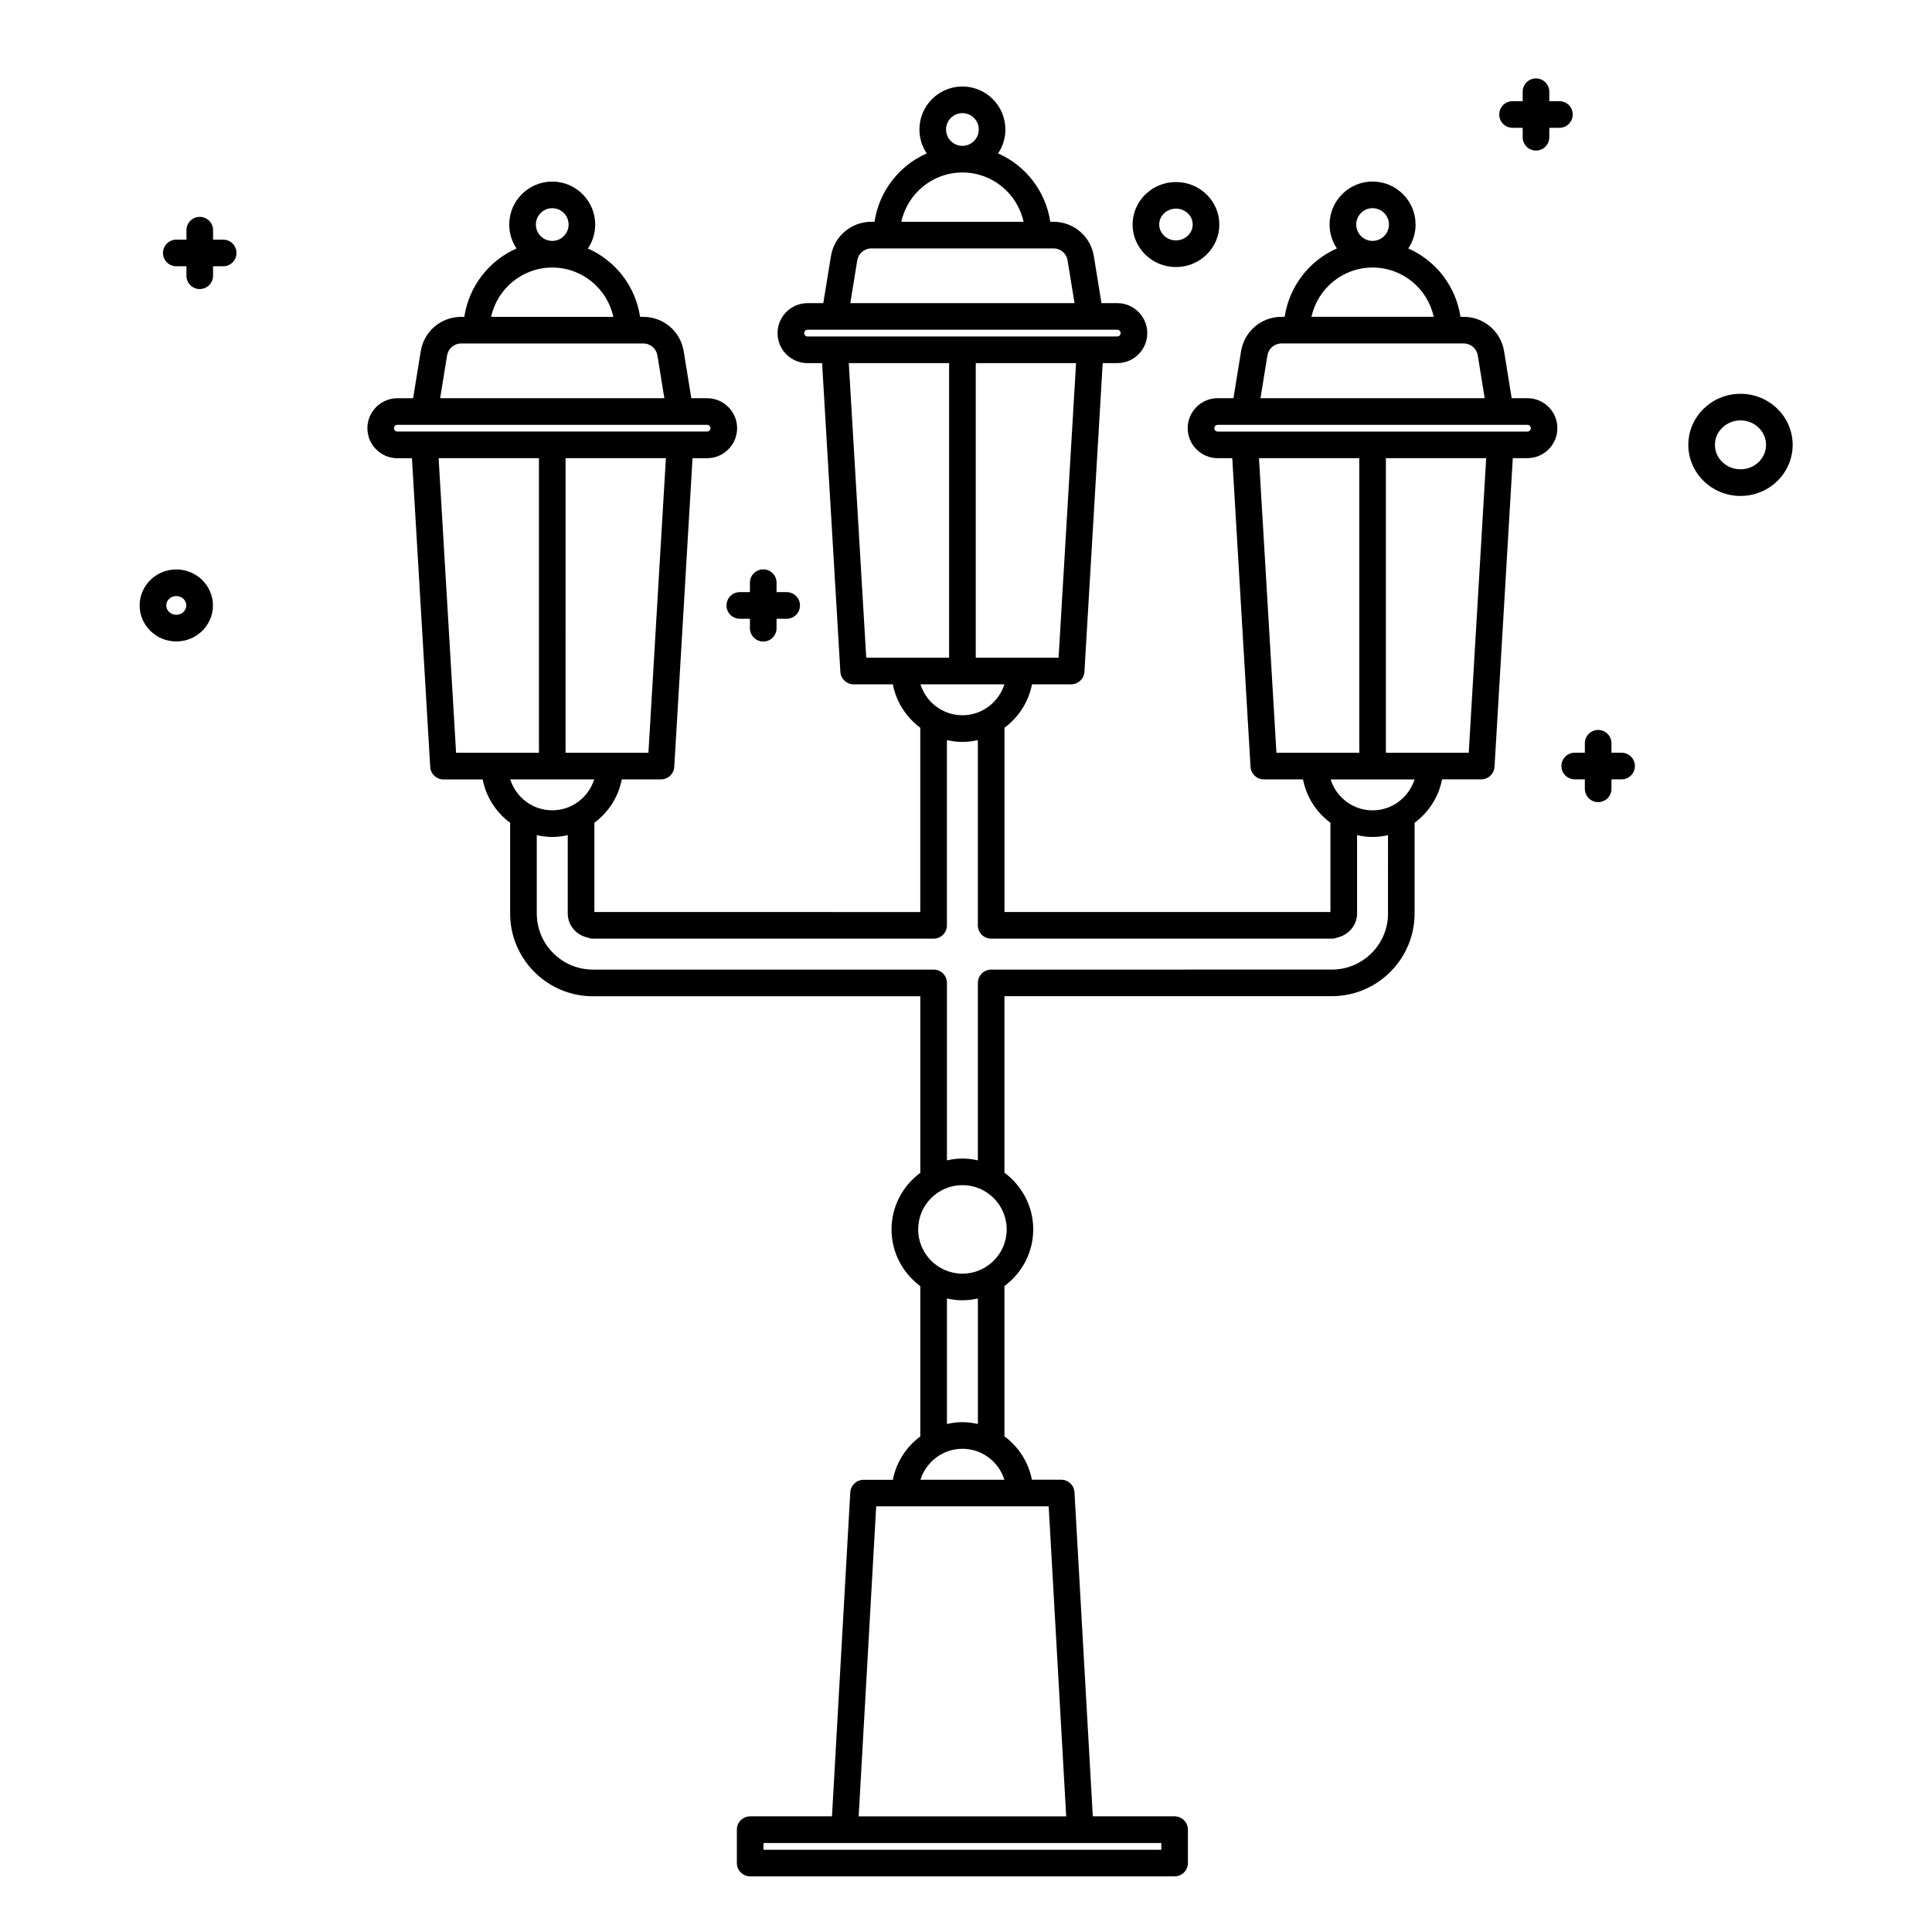 <?xml version="1.0" encoding="UTF-8"?>
<!-- Uploaded to: ICON Repo, www.svgrepo.com, Generator: ICON Repo Mixer Tools -->
<svg fill="#000000" width="800px" height="800px" version="1.1" viewBox="144 144 512 512" xmlns="http://www.w3.org/2000/svg">
 <g>
  <path d="m548.79 249.52h-4.18l-2.012-12.438c-0.863-5.285-5.367-9.117-10.723-9.117l-0.832-0.004c-1.23-8.125-6.539-14.914-13.836-18.117 1.219-1.812 1.934-3.996 1.934-6.344 0-6.281-5.113-11.391-11.395-11.391s-11.395 5.113-11.395 11.391c0 2.348 0.715 4.527 1.934 6.344-7.297 3.203-12.605 9.992-13.836 18.117h-0.832c-5.352 0-9.859 3.836-10.723 9.125l-2.012 12.438h-4.18c-4.383 0-7.949 3.566-7.949 7.949 0 4.383 3.566 7.949 7.949 7.949h3.863l4.84 81.805c0.109 1.863 1.656 3.32 3.523 3.32h10.383c0.902 4.715 3.586 8.77 7.305 11.523-0.004 0.07-0.039 0.133-0.039 0.203v23.418h-86.375v-48.609c0-0.07-0.035-0.125-0.039-0.195 3.723-2.754 6.414-6.812 7.316-11.531h10.383c1.863 0 3.41-1.457 3.523-3.32l4.84-81.805h3.863c4.383 0 7.949-3.566 7.949-7.949s-3.566-7.949-7.949-7.949h-4.188l-2.016-12.434c-0.852-5.285-5.356-9.125-10.715-9.125h-0.832c-1.23-8.125-6.539-14.914-13.836-18.117 1.219-1.812 1.934-3.996 1.934-6.344 0-6.281-5.113-11.391-11.395-11.391s-11.383 5.109-11.383 11.391c0 2.348 0.715 4.527 1.934 6.344-7.297 3.203-12.605 9.992-13.836 18.117h-0.832c-5.352 0-9.859 3.836-10.723 9.125l-2.016 12.438h-4.18c-4.383 0-7.949 3.566-7.949 7.949 0 4.383 3.566 7.949 7.949 7.949h3.859l4.84 81.805c0.109 1.863 1.656 3.32 3.523 3.32h10.387c0.902 4.715 3.586 8.77 7.309 11.527-0.004 0.07-0.039 0.133-0.039 0.203v48.609l-86.367-0.004v-23.418c0-0.07-0.035-0.133-0.039-0.203 3.719-2.754 6.398-6.812 7.301-11.523h10.387c1.863 0 3.41-1.457 3.523-3.32l4.84-81.805h3.863c4.383 0 7.949-3.566 7.949-7.949 0-4.383-3.566-7.949-7.949-7.949h-4.188l-2.016-12.438c-0.863-5.285-5.367-9.117-10.715-9.117h-0.836c-1.23-8.125-6.539-14.918-13.836-18.117 1.219-1.812 1.934-3.996 1.934-6.344 0-6.281-5.113-11.391-11.391-11.391-6.281 0-11.395 5.113-11.395 11.391 0 2.348 0.715 4.527 1.934 6.344-7.297 3.203-12.605 9.992-13.836 18.117h-0.836c-5.352 0-9.855 3.836-10.715 9.125l-2.016 12.438h-4.172c-4.379 0-7.945 3.566-7.945 7.949s3.566 7.949 7.945 7.949h3.863l4.84 81.805c0.109 1.863 1.656 3.32 3.523 3.32h10.387c0.902 4.715 3.586 8.77 7.309 11.527-0.004 0.07-0.039 0.133-0.039 0.203v23.801c0 12.09 9.84 21.93 21.93 21.93h86.77v46.777c-4.602 3.426-7.629 8.855-7.629 15.023 0 6.168 3.027 11.598 7.629 15.023v39.59c0 0.07 0.035 0.133 0.039 0.203-3.723 2.754-6.41 6.812-7.309 11.527h-7.766c-1.867 0-3.414 1.461-3.523 3.332l-4.848 85.855h-21.68c-1.949 0-3.527 1.578-3.527 3.527v8.844c0 1.949 1.578 3.527 3.527 3.527h112.48c1.949 0 3.527-1.578 3.527-3.527v-8.844c0-1.949-1.578-3.527-3.527-3.527h-21.68l-4.852-85.883c-0.105-1.867-1.652-3.332-3.523-3.332h-7.766c-0.902-4.715-3.594-8.777-7.316-11.531 0.004-0.07 0.039-0.125 0.039-0.195v-39.586c4.606-3.426 7.633-8.863 7.633-15.027 0-6.168-3.027-11.598-7.633-15.027v-46.773h86.77c12.086 0 21.93-9.84 21.93-21.93v-23.801c0-0.07-0.035-0.125-0.039-0.195 3.723-2.754 6.414-6.812 7.316-11.531h10.383c1.863 0 3.41-1.457 3.523-3.32l4.84-81.805h3.863c4.383 0 7.949-3.566 7.949-7.949 0.012-4.387-3.555-7.945-7.938-7.945zm-45.379-46.016c0-2.394 1.949-4.336 4.336-4.336 2.387 0 4.336 1.945 4.336 4.336 0 2.394-1.949 4.336-4.336 4.336-2.387 0-4.336-1.945-4.336-4.336zm4.344 11.391c7.941 0 14.574 5.606 16.199 13.062h-32.398c1.621-7.457 8.258-13.062 16.199-13.062zm-27.879 23.316c0.301-1.855 1.879-3.195 3.754-3.195h48.246c1.875 0 3.457 1.344 3.754 3.195l1.828 11.309h-59.414zm-2.234 27.203h26.582v78.07h-21.957zm-53.102 52.883h-21.957v-78.07h26.582zm-29.828-139.98c0-2.394 1.949-4.336 4.336-4.336s4.336 1.945 4.336 4.336c0 2.394-1.949 4.336-4.336 4.336-2.383 0-4.336-1.941-4.336-4.336zm4.344 11.391c7.941 0 14.574 5.606 16.199 13.062h-32.398c1.625-7.453 8.258-13.062 16.199-13.062zm-27.879 23.316c0.301-1.855 1.879-3.195 3.754-3.195h48.246c1.875 0 3.457 1.34 3.75 3.195l1.832 11.309-59.418 0.004zm-14.059 19.254c0-0.492 0.402-0.891 0.898-0.891h82.074c0.492 0 0.898 0.402 0.898 0.891 0 0.488-0.402 0.891-0.898 0.891l-7.188 0.004h-74.887c-0.496 0.004-0.898-0.398-0.898-0.895zm11.82 7.953h26.586v78.07h-21.961zm41.242 85.121c-1.508 4.734-5.894 8.195-11.129 8.195s-9.621-3.461-11.129-8.195zm-94.34 18.137h-21.957l0.004-78.07h26.582zm-29.824-139.98c0-2.394 1.949-4.336 4.336-4.336 2.387 0 4.332 1.945 4.332 4.336 0 2.394-1.945 4.336-4.332 4.336-2.387 0-4.336-1.945-4.336-4.336zm4.336 11.391c7.934 0 14.57 5.606 16.191 13.062h-32.395c1.629-7.457 8.27-13.062 16.203-13.062zm-27.875 23.316c0.301-1.855 1.875-3.195 3.75-3.195h48.25c1.875 0 3.449 1.344 3.75 3.195l1.832 11.309h-59.414zm-14.055 19.254c0-0.492 0.398-0.891 0.891-0.891h82.078c0.492 0 0.898 0.402 0.898 0.891 0 0.488-0.402 0.891-0.898 0.891h-7.188l-67.699 0.004h-7.191c-0.492 0.004-0.891-0.398-0.891-0.895zm11.82 7.949h26.586v78.07h-21.961zm41.234 85.125c-1.508 4.734-5.894 8.195-11.125 8.195-5.234 0-9.621-3.461-11.129-8.195zm150.29 283.66h-105.43v-1.789h105.43v1.789zm-25.211-8.844h-54.996l4.641-82.16h45.715zm-38.629-89.215c1.508-4.734 5.894-8.203 11.129-8.203s9.621 3.465 11.129 8.203zm15.227-14.777c-1.324-0.297-2.684-0.48-4.098-0.48-1.41 0-2.781 0.188-4.102 0.484v-33.266c1.324 0.297 2.691 0.484 4.102 0.484 1.41 0 2.777-0.188 4.098-0.48zm-4.098-39.836c-6.469 0-11.73-5.262-11.73-11.73s5.262-11.73 11.73-11.73 11.73 5.262 11.73 11.73c0 6.473-5.262 11.73-11.73 11.73zm112.79-95.457c0 8.203-6.672 14.871-14.871 14.871l-90.297 0.004c-1.949 0-3.527 1.578-3.527 3.527v47.027c-1.324-0.297-2.684-0.48-4.098-0.48-1.41 0-2.781 0.188-4.102 0.484v-47.031c0-1.949-1.578-3.527-3.527-3.527h-90.301c-8.203 0-14.871-6.672-14.871-14.871v-20.758c1.324 0.297 2.691 0.484 4.102 0.484 1.414 0 2.781-0.188 4.106-0.484v20.758c0 3.184 2.289 5.723 5.269 6.383 0.43 0.18 0.898 0.289 1.391 0.289h90.297c1.949 0 3.527-1.578 3.527-3.527v-49.09c1.324 0.297 2.691 0.484 4.102 0.484 1.41 0 2.777-0.188 4.098-0.48v49.086c0 1.949 1.578 3.527 3.527 3.527h90.305c0.492 0 0.961-0.105 1.391-0.289 2.984-0.66 5.269-3.199 5.269-6.383v-20.758c1.324 0.297 2.695 0.484 4.106 0.484 1.41 0 2.777-0.188 4.098-0.48l-0.008 20.75zm-4.094-27.324c-5.234 0-9.621-3.461-11.129-8.195h22.254c-1.508 4.727-5.898 8.195-11.125 8.195zm25.48-15.258h-21.957v-78.07h26.582zm15.555-85.121h-82.074c-0.492 0-0.898-0.402-0.898-0.891 0-0.488 0.402-0.891 0.898-0.891h82.078c0.492 0 0.898 0.402 0.898 0.891-0.004 0.488-0.41 0.891-0.902 0.891z"/>
  <path d="m455.64 214.77c6.34 0 11.492-5.055 11.492-11.266 0-6.211-5.152-11.266-11.492-11.266-6.34 0-11.492 5.055-11.492 11.266 0 6.211 5.152 11.266 11.492 11.266zm0-15.48c2.445 0 4.438 1.891 4.438 4.207s-1.996 4.211-4.438 4.211c-2.445 0-4.438-1.891-4.438-4.211 0-2.32 1.992-4.207 4.438-4.207z"/>
  <path d="m605.25 248.36c-7.629 0-13.828 6.07-13.828 13.531 0 7.461 6.203 13.539 13.828 13.539 7.621 0 13.824-6.07 13.824-13.539 0-7.457-6.199-13.531-13.824-13.531zm0 20.012c-3.734 0-6.777-2.906-6.777-6.481 0-3.57 3.043-6.481 6.777-6.481s6.769 2.906 6.769 6.481c0.004 3.574-3.035 6.481-6.769 6.481z"/>
  <path d="m190.72 294.91c-5.352 0-9.715 4.277-9.715 9.539s4.359 9.539 9.715 9.539c5.356 0 9.715-4.277 9.715-9.539-0.004-5.262-4.367-9.539-9.715-9.539zm0 12.016c-1.465 0-2.656-1.113-2.656-2.484 0-1.367 1.188-2.481 2.656-2.481 1.465 0 2.656 1.113 2.656 2.481-0.004 1.375-1.191 2.484-2.656 2.484z"/>
  <path d="m560.79 174.34c0-1.949-1.578-3.527-3.527-3.527h-2.684v-2.504c0-1.949-1.578-3.527-3.527-3.527s-3.527 1.578-3.527 3.527v2.504h-2.684c-1.949 0-3.527 1.578-3.527 3.527s1.578 3.527 3.527 3.527h2.684v2.508c0 1.949 1.578 3.527 3.527 3.527s3.527-1.578 3.527-3.527v-2.504h2.684c1.949 0 3.527-1.582 3.527-3.531z"/>
  <path d="m203.15 207.51h-2.684v-2.508c0-1.949-1.578-3.527-3.527-3.527s-3.527 1.578-3.527 3.527v2.508h-2.688c-1.949 0-3.527 1.578-3.527 3.527 0 1.949 1.578 3.527 3.527 3.527h2.684v2.508c0 1.949 1.578 3.527 3.527 3.527 1.949 0 3.527-1.578 3.527-3.527v-2.508h2.684c1.949 0 3.527-1.578 3.527-3.527 0-1.949-1.578-3.527-3.523-3.527z"/>
  <path d="m336.53 304.45c0 1.949 1.578 3.527 3.527 3.527h2.684v2.508c0 1.949 1.578 3.527 3.527 3.527s3.527-1.578 3.527-3.527v-2.508h2.684c1.949 0 3.527-1.578 3.527-3.527s-1.578-3.527-3.527-3.527h-2.684v-2.508c0-1.949-1.578-3.527-3.527-3.527s-3.527 1.578-3.527 3.527v2.508h-2.684c-1.945-0.004-3.527 1.578-3.527 3.527z"/>
  <path d="m573.74 343.48h-2.684v-2.508c0-1.949-1.578-3.527-3.527-3.527-1.949 0-3.527 1.578-3.527 3.527v2.508h-2.684c-1.949 0-3.527 1.578-3.527 3.527s1.578 3.527 3.527 3.527h2.684v2.508c0 1.949 1.578 3.527 3.527 3.527 1.949 0 3.527-1.578 3.527-3.527v-2.508h2.684c1.949 0 3.527-1.578 3.527-3.527s-1.578-3.527-3.527-3.527z"/>
 </g>
</svg>